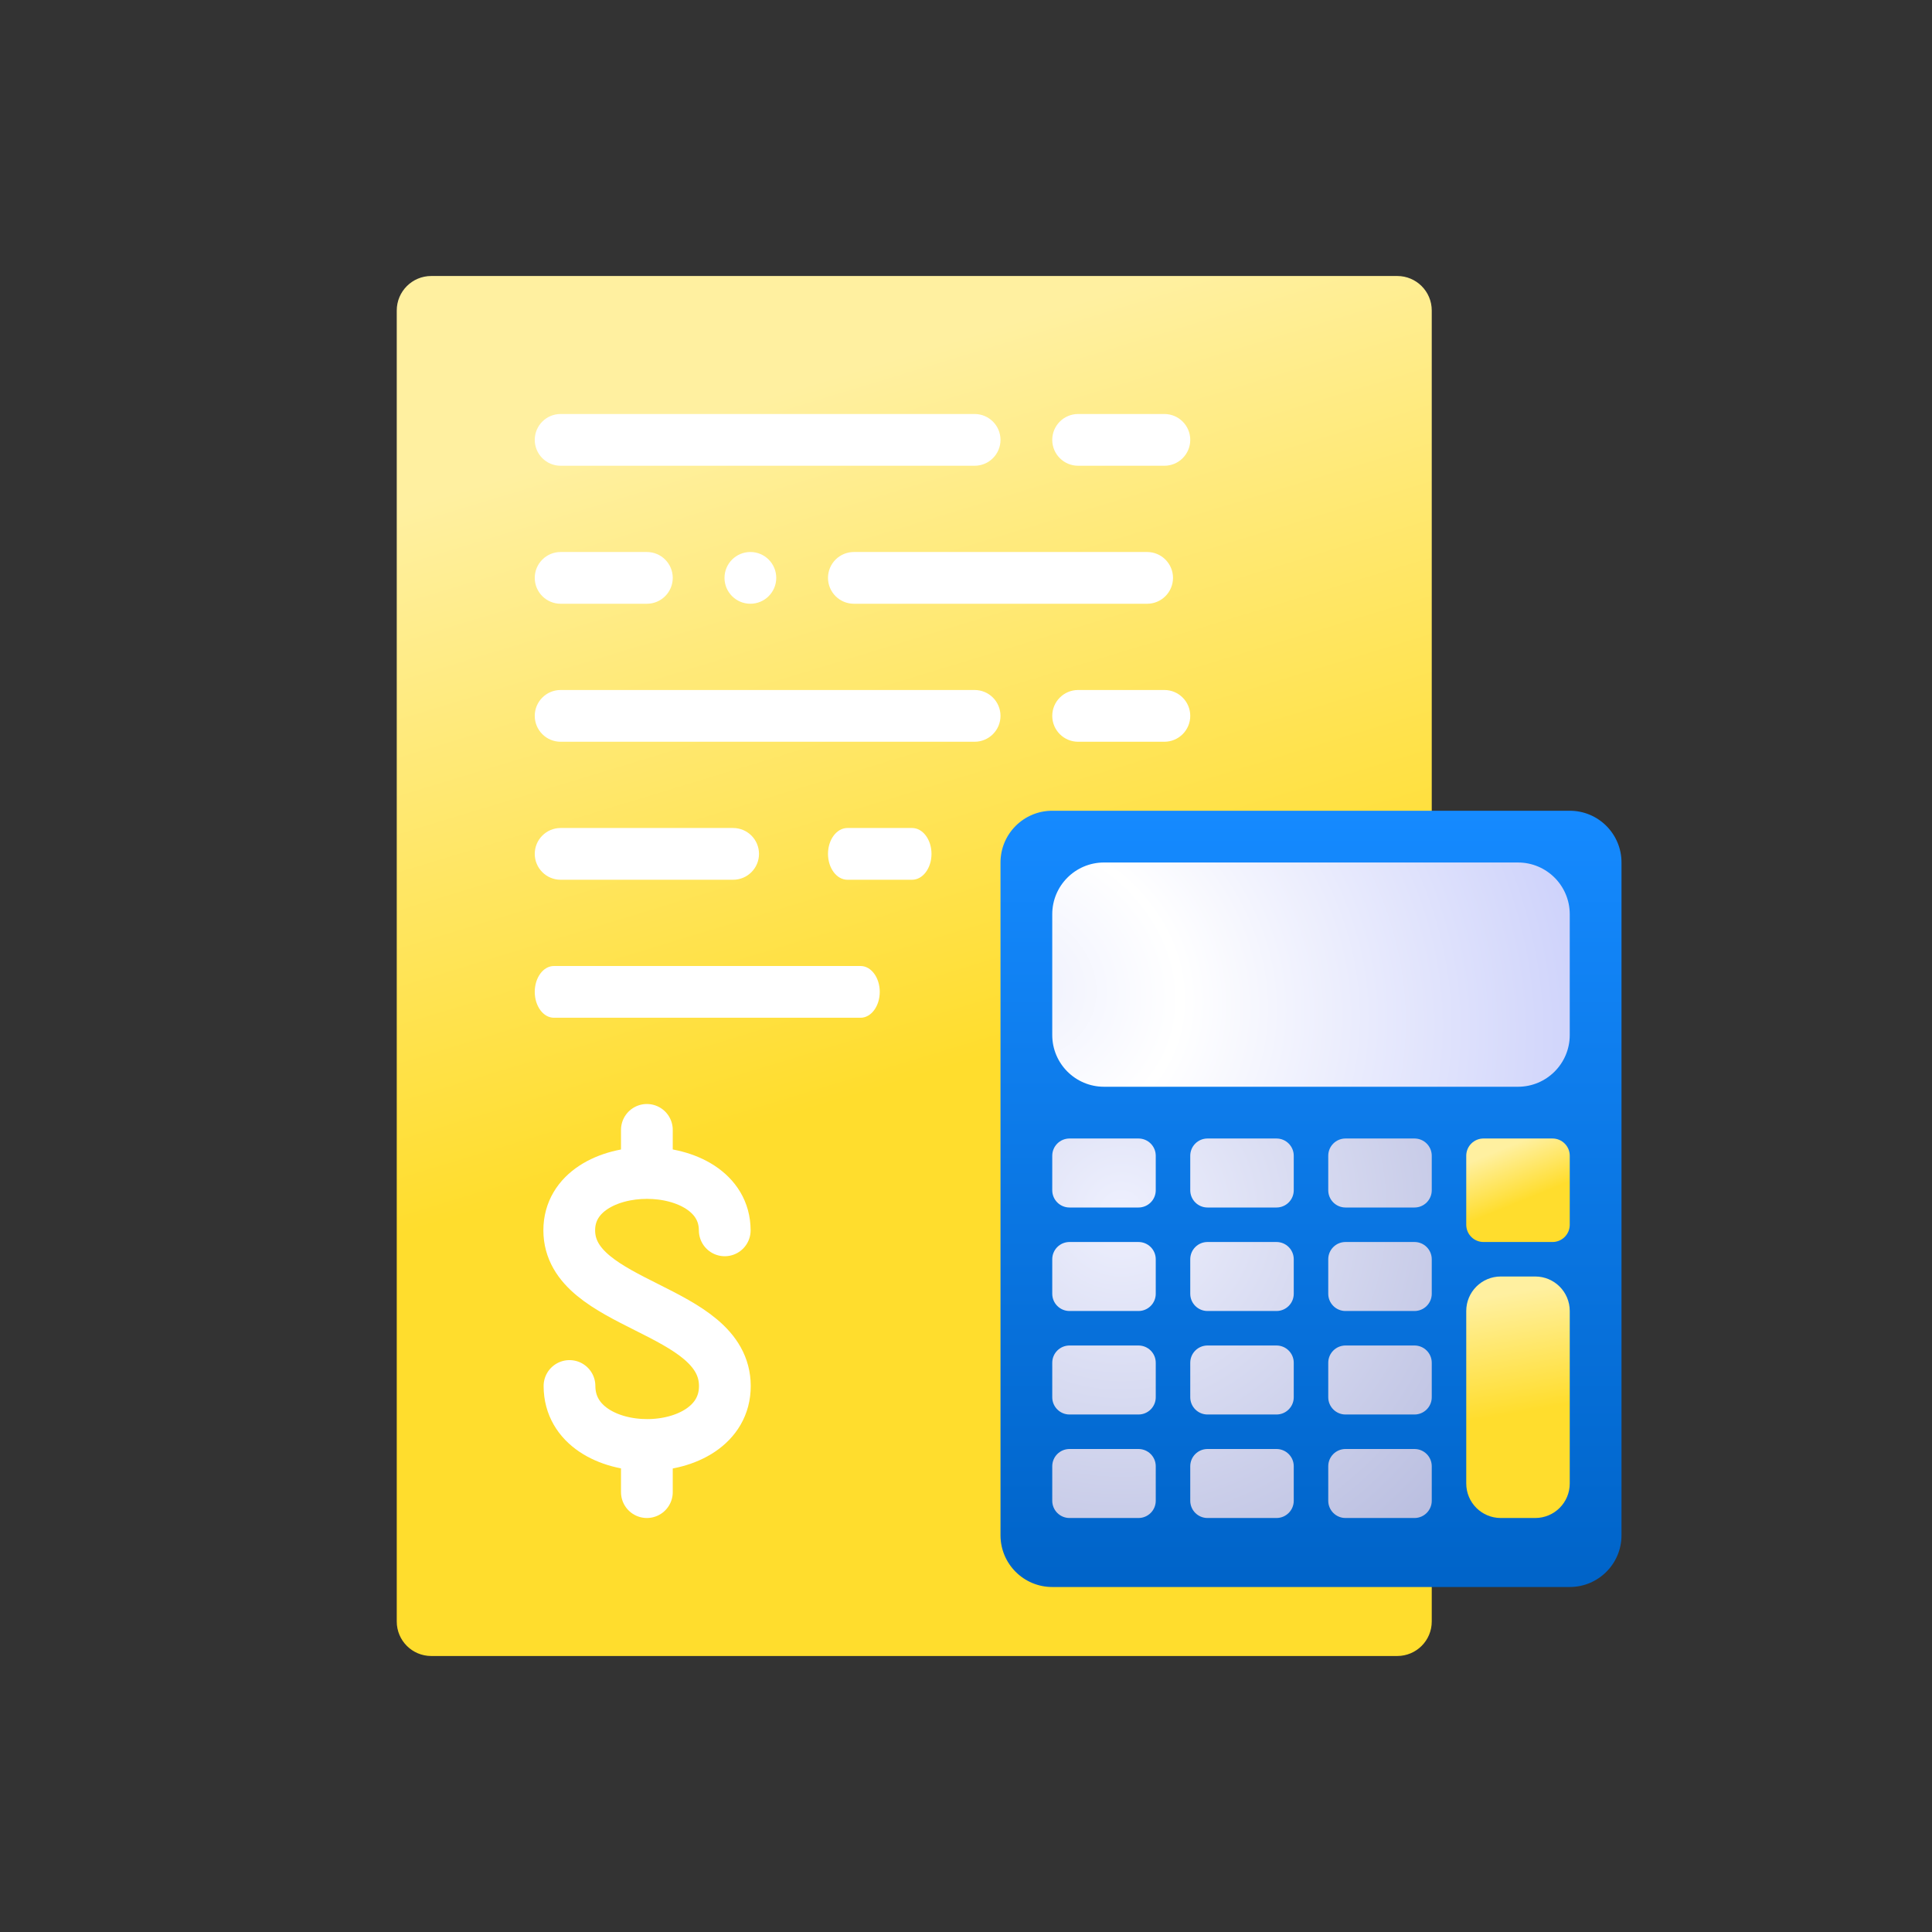 <svg width="112" height="112" viewBox="0 0 112 112" fill="none" xmlns="http://www.w3.org/2000/svg">
<rect x="0" y="0" width="112" height="112" fill="#333333" stroke="none"/>
<path d="M81 16H25C23.895 16 23 16.895 23 18V94C23 95.105 23.895 96 25 96H81C82.105 96 83 95.105 83 94V18C83 16.895 82.105 16 81 16Z" fill="url(#paint0_linear)"/>
<path fill-rule="evenodd" clip-rule="evenodd" d="M32.5 24H56.5C57.328 24 58 24.672 58 25.5C58 26.328 57.328 27 56.5 27H32.5C31.672 27 31 26.328 31 25.5C31 24.672 31.672 24 32.5 24ZM32.111 56H49.889C50.502 56 51 56.672 51 57.5C51 58.328 50.502 59 49.889 59H32.111C31.497 59 31 58.328 31 57.5C31 56.672 31.497 56 32.111 56ZM32.5 40H56.5C57.328 40 58 40.672 58 41.5C58 42.328 57.328 43 56.5 43H32.5C31.672 43 31 42.328 31 41.5C31 40.672 31.672 40 32.5 40ZM49.5 32H66.5C67.328 32 68 32.672 68 33.5C68 34.328 67.328 35 66.5 35H49.5C48.672 35 48 34.328 48 33.5C48 32.672 48.672 32 49.5 32ZM49.125 48H52.875C53.496 48 54 48.672 54 49.5C54 50.328 53.496 51 52.875 51H49.125C48.504 51 48 50.328 48 49.5C48 48.672 48.504 48 49.125 48ZM32.5 32H37.5C38.328 32 39 32.672 39 33.5C39 34.328 38.328 35 37.5 35H32.5C31.672 35 31 34.328 31 33.5C31 32.672 31.672 32 32.5 32ZM32.5 48H42.5C43.328 48 44 48.672 44 49.5C44 50.328 43.328 51 42.5 51H32.5C31.672 51 31 50.328 31 49.5C31 48.672 31.672 48 32.5 48ZM43.5 32C44.328 32 45 32.672 45 33.5C45 34.328 44.328 35 43.5 35C42.672 35 42 34.328 42 33.5C42 32.672 42.672 32 43.5 32ZM62.5 24H67.5C68.328 24 69 24.672 69 25.5C69 26.328 68.328 27 67.5 27H62.5C61.672 27 61 26.328 61 25.5C61 24.672 61.672 24 62.5 24ZM62.5 40H67.5C68.328 40 69 40.672 69 41.5C69 42.328 68.328 43 67.5 43H62.5C61.672 43 61 42.328 61 41.5C61 40.672 61.672 40 62.5 40Z" fill="white"/>
<path d="M42.014 71.325C42.007 66.889 32.996 66.894 33 71.325C33.004 75.756 42.014 75.797 42.021 80.347C42.028 84.896 33.018 84.917 33.014 80.347" stroke="white" stroke-width="3" stroke-linecap="round" stroke-linejoin="round"/>
<path d="M37.5 65.5V67.5" stroke="white" stroke-width="3" stroke-linecap="round"/>
<path d="M37.5 84.5V86.5" stroke="white" stroke-width="3" stroke-linecap="round"/>
<path d="M91 47H61C59.343 47 58 48.343 58 50V89C58 90.657 59.343 92 61 92H91C92.657 92 94 90.657 94 89V50C94 48.343 92.657 47 91 47Z" fill="url(#paint1_linear)"/>
<path d="M88 50H64C62.343 50 61 51.343 61 53V60C61 61.657 62.343 63 64 63H88C89.657 63 91 61.657 91 60V53C91 51.343 89.657 50 88 50Z" fill="url(#paint2_radial)"/>
<path fill-rule="evenodd" clip-rule="evenodd" d="M66 84C66.552 84 67 84.448 67 85V87C67 87.552 66.552 88 66 88H62C61.448 88 61 87.552 61 87V85C61 84.448 61.448 84 62 84H66ZM74 84C74.552 84 75 84.448 75 85V87C75 87.552 74.552 88 74 88H70C69.448 88 69 87.552 69 87V85C69 84.448 69.448 84 70 84H74ZM82 84C82.552 84 83 84.448 83 85V87C83 87.552 82.552 88 82 88H78C77.448 88 77 87.552 77 87V85C77 84.448 77.448 84 78 84H82ZM66 78C66.552 78 67 78.448 67 79V81C67 81.552 66.552 82 66 82H62C61.448 82 61 81.552 61 81V79C61 78.448 61.448 78 62 78H66ZM74 78C74.552 78 75 78.448 75 79V81C75 81.552 74.552 82 74 82H70C69.448 82 69 81.552 69 81V79C69 78.448 69.448 78 70 78H74ZM82 78C82.552 78 83 78.448 83 79V81C83 81.552 82.552 82 82 82H78C77.448 82 77 81.552 77 81V79C77 78.448 77.448 78 78 78H82ZM66 72C66.552 72 67 72.448 67 73V75C67 75.552 66.552 76 66 76H62C61.448 76 61 75.552 61 75V73C61 72.448 61.448 72 62 72H66ZM74 72C74.552 72 75 72.448 75 73V75C75 75.552 74.552 76 74 76H70C69.448 76 69 75.552 69 75V73C69 72.448 69.448 72 70 72H74ZM82 72C82.552 72 83 72.448 83 73V75C83 75.552 82.552 76 82 76H78C77.448 76 77 75.552 77 75V73C77 72.448 77.448 72 78 72H82ZM66 66C66.552 66 67 66.448 67 67V69C67 69.552 66.552 70 66 70H62C61.448 70 61 69.552 61 69V67C61 66.448 61.448 66 62 66H66ZM74 66C74.552 66 75 66.448 75 67V69C75 69.552 74.552 70 74 70H70C69.448 70 69 69.552 69 69V67C69 66.448 69.448 66 70 66H74ZM82 66C82.552 66 83 66.448 83 67V69C83 69.552 82.552 70 82 70H78C77.448 70 77 69.552 77 69V67C77 66.448 77.448 66 78 66H82Z" fill="url(#paint3_radial)"/>
<path d="M90 66H86C85.448 66 85 66.448 85 67V71C85 71.552 85.448 72 86 72H90C90.552 72 91 71.552 91 71V67C91 66.448 90.552 66 90 66Z" fill="url(#paint4_linear)"/>
<path d="M89 74H87C85.895 74 85 74.895 85 76V86C85 87.105 85.895 88 87 88H89C90.105 88 91 87.105 91 86V76C91 74.895 90.105 74 89 74Z" fill="url(#paint5_linear)"/>
<defs>
<linearGradient id="paint0_linear" x1="50.882" y1="21.02" x2="62.64" y2="59.596" gradientUnits="userSpaceOnUse">
<stop stop-color="#FFF0A0"/>
<stop offset="1" stop-color="#FFDD2D"/>
</linearGradient>
<linearGradient id="paint1_linear" x1="76" y1="47" x2="76" y2="91.444" gradientUnits="userSpaceOnUse">
<stop stop-color="#158AFF"/>
<stop offset="1" stop-color="#0064C9"/>
</linearGradient>
<radialGradient id="paint2_radial" cx="0" cy="0" r="1" gradientUnits="userSpaceOnUse" gradientTransform="translate(58.716 57.014) rotate(24.114) scale(36.537 31.584)">
<stop offset="0.001" stop-color="#EEF0FE"/>
<stop offset="0.273" stop-color="white"/>
<stop offset="1" stop-color="#C9CEFA"/>
</radialGradient>
<radialGradient id="paint3_radial" cx="0" cy="0" r="1" gradientUnits="userSpaceOnUse" gradientTransform="translate(65.016 70.237) scale(51.48)">
<stop stop-color="#EEF0FE"/>
<stop offset="0.597" stop-color="#AEB3D9"/>
<stop offset="1" stop-color="#C9CEFA"/>
</radialGradient>
<linearGradient id="paint4_linear" x1="87.624" y1="66.376" x2="88.845" y2="69.381" gradientUnits="userSpaceOnUse">
<stop stop-color="#FFF0A0"/>
<stop offset="1" stop-color="#FFDD2D"/>
</linearGradient>
<linearGradient id="paint5_linear" x1="87.931" y1="74.879" x2="89.123" y2="81.722" gradientUnits="userSpaceOnUse">
<stop stop-color="#FFF0A0"/>
<stop offset="1" stop-color="#FFDD2D"/>
</linearGradient>
</defs>
</svg>
